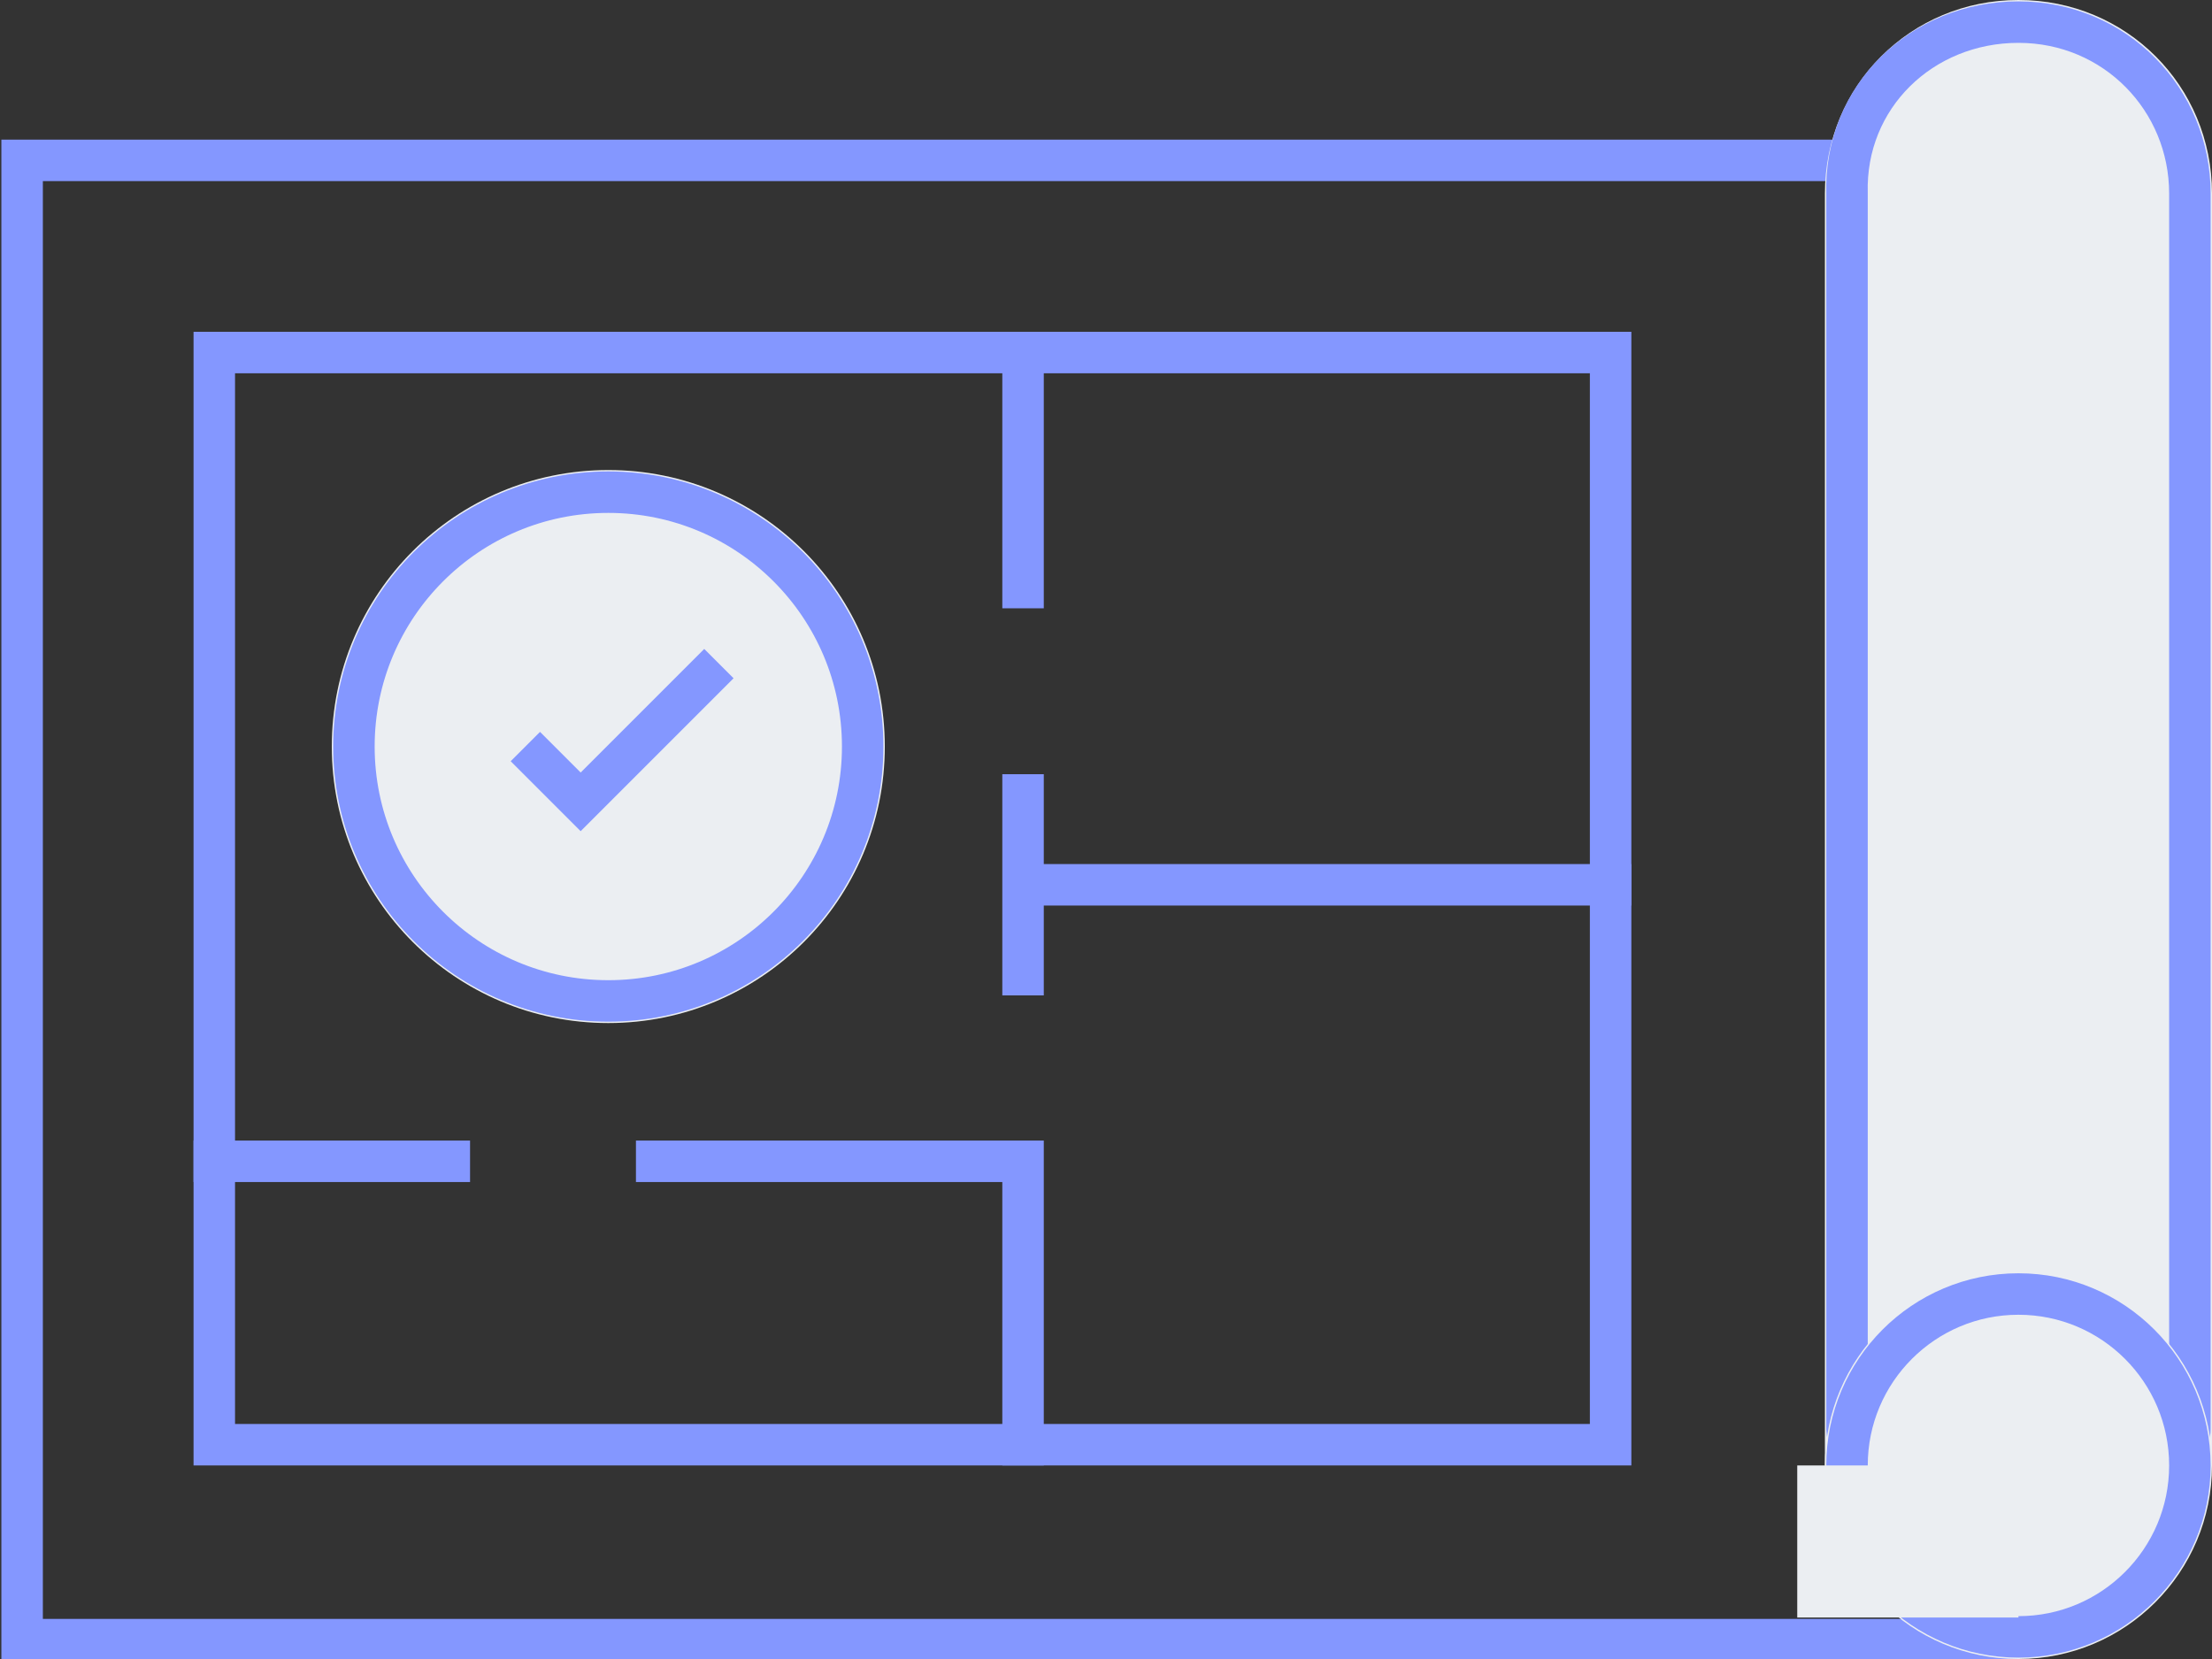 <svg version="1.1" id="Layer_1" xmlns="http://www.w3.org/2000/svg" x="0" y="0" viewBox="0 0 80 60" xml:space="preserve"><rect x="0" y="0" width="80" height="60" fill="#333333" stroke="none"/><style>.st0,.st1{fill:none}.st1{stroke:#8497ff;stroke-width:1.5}.st2{fill:#ebeef2}</style><g id="ic_project" transform="translate(-588 -1565)"><g id="paper"><g id="Rectangle_825"><path class="st0" d="M0 0h73v55H0z" transform="translate(588 1570)"/><path class="st1" d="M.8.8h71.5v53.5H.8z" transform="translate(588 1570)"/></g><g id="Rectangle_827"><path class="st2" d="M7 0c3.9 0 7 3.1 7 7v46H0V7c0-3.9 3.1-7 7-7z" transform="translate(654 1565)"/><path class="st1" d="M7 .8c3.5 0 6.2 2.8 6.2 6.2v44.7c0 .3-.2.5-.5.5H1.3c-.3 0-.5-.2-.5-.5V7C.7 3.5 3.5.8 7 .8z" transform="translate(654 1565)"/></g><g id="Ellipse_79" transform="translate(654 1611)"><circle class="st2" cx="7" cy="7" r="7"/><circle class="st1" cx="7" cy="7" r="6.2"/></g><path id="Rectangle_826" class="st2" d="M653 1618h8v5.5h-8z"/></g><g id="appartment" transform="translate(598 1580)"><g id="Path_1025"><path class="st0" d="M52 0v41H0V0h52z" transform="translate(-3 -3)"/><path d="M1.5 1.5v38h49v-38h-49M0 0h52v41H0V0z" fill="#8497ff" transform="translate(-3 -3)"/></g><path id="Path_1029" class="st1" d="M-3 27H7"/><path id="Path_1024" class="st1" d="M27 38V27H13"/><path id="Line_115" class="st1" d="M27 17h22"/><path id="Path_1026" class="st1" d="M27 21v-8"/><path id="Path_1027" class="st1" d="M27 7V-3"/><g id="Ellipse_80" transform="translate(2 2)"><circle class="st2" cx="10" cy="10" r="10"/><circle class="st1" cx="10" cy="10" r="9.2"/></g><path id="Path_1028" class="st1" d="M9 12l2 2 5-5"/></g></g></svg>
